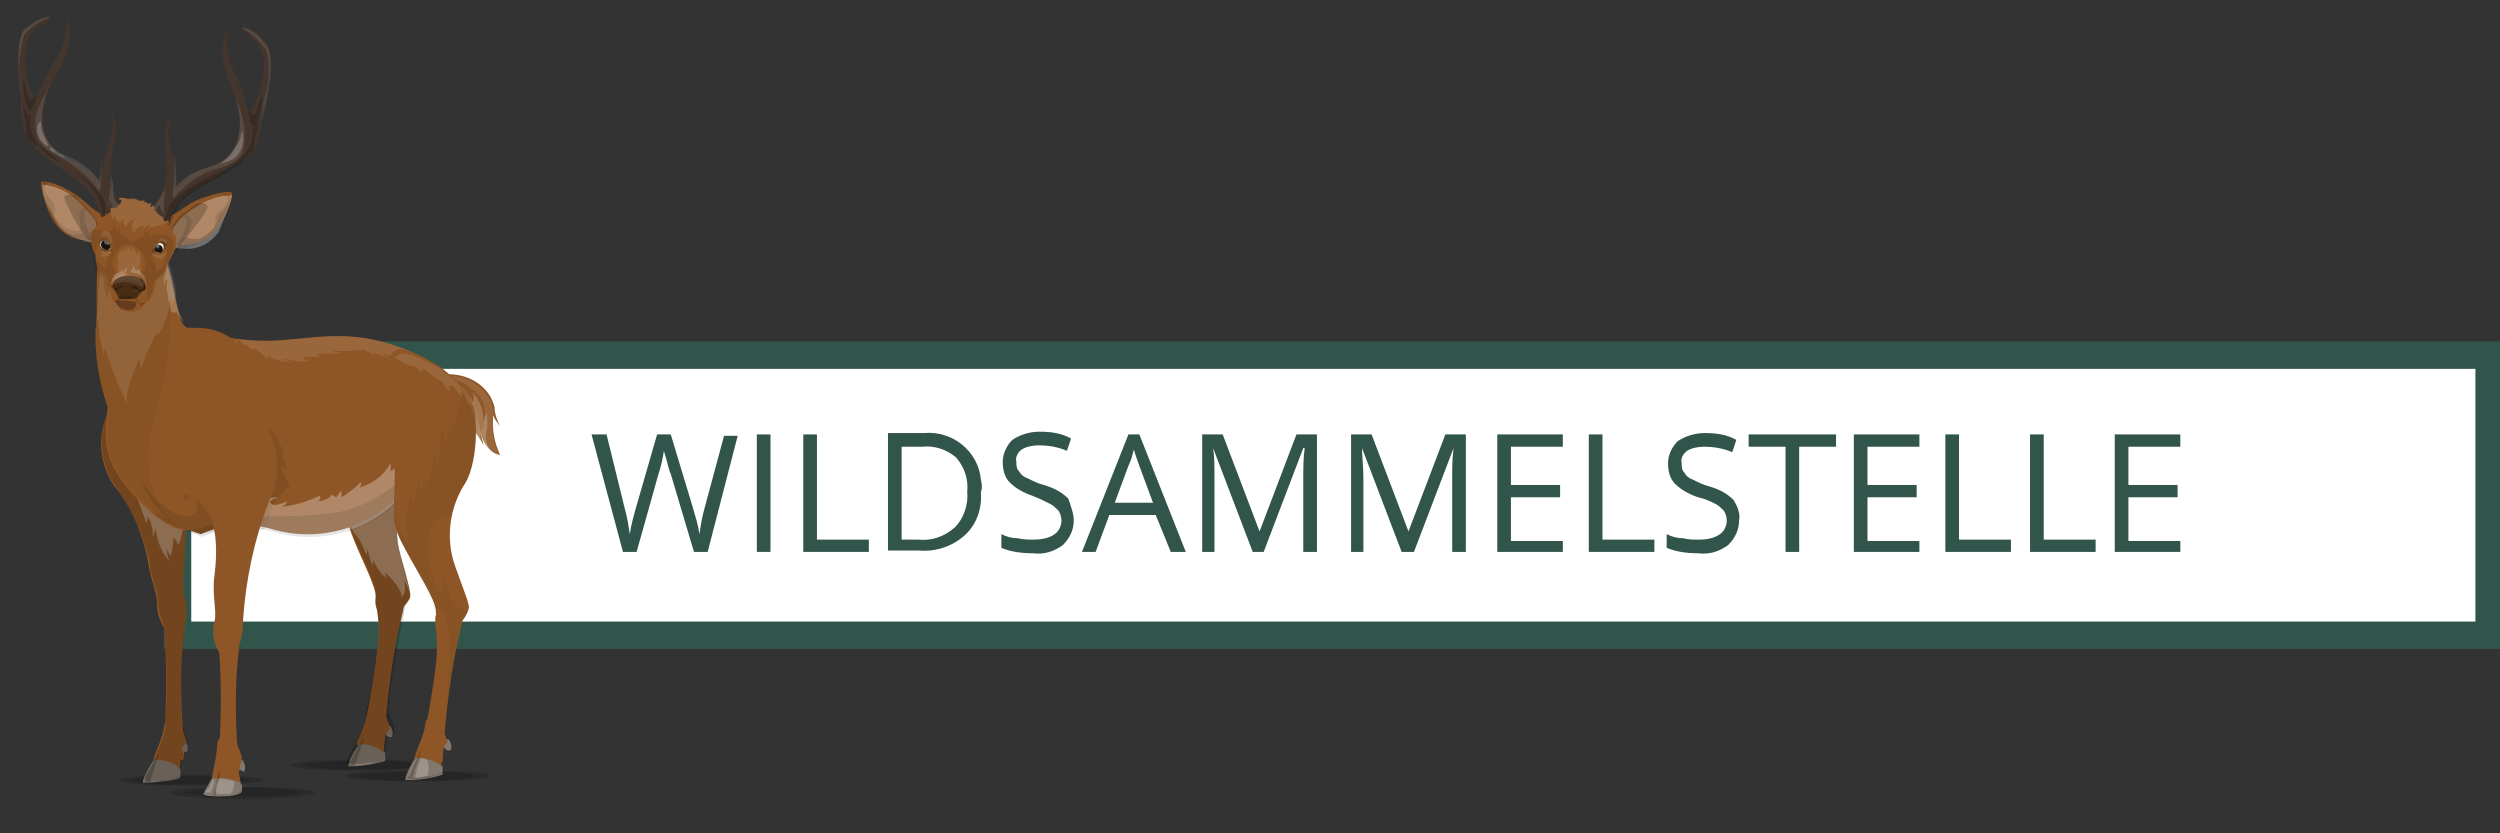 <?xml version="1.0" encoding="utf-8"?>
<!-- Generator: Adobe Illustrator 25.2.1, SVG Export Plug-In . SVG Version: 6.00 Build 0)  -->
<svg version="1.1" xmlns="http://www.w3.org/2000/svg" xmlns:xlink="http://www.w3.org/1999/xlink" x="0px" y="0px"
	 viewBox="0 0 183 61" style="enable-background:new 0 0 183 61;" xml:space="preserve">
<rect x="0" y="0" width="183" height="61" fill="#333333" stroke="none"/>
<style type="text/css">
	.st0{fill:#FFFFFF;stroke:#32554B;stroke-width:2;stroke-miterlimit:10;}
	.st1{fill:#32554B;}
	.st2{opacity:0.15;enable-background:new    ;}
	.st3{fill:#8E5626;}
	.st4{opacity:0.2;fill:#FFFFFF;enable-background:new    ;}
	.st5{opacity:0.1;fill:#FFFFFF;enable-background:new    ;}
	.st6{opacity:0.3;fill:#FFFFFF;enable-background:new    ;}
	.st7{fill:#83786E;}
	.st8{opacity:0.2;enable-background:new    ;}
	.st9{opacity:0.1;enable-background:new    ;}
	.st10{opacity:0.1;}
	.st11{fill:#FFFFFF;}
	.st12{opacity:5.000000e-02;enable-background:new    ;}
	.st13{opacity:0.2;}
	.st14{fill:#45362D;}
	.st15{opacity:0.3;enable-background:new    ;}
	.st16{opacity:0.5;fill:#FFFFFF;enable-background:new    ;}
	.st17{clip-path:url(#SVGID_2_);}
	.st18{fill:#17130E;}
	.st19{clip-path:url(#SVGID_4_);}
	.st20{opacity:0.5;}
</style>
<g id="Ebene_2">
	<rect x="13" y="26" class="st0" width="169.2" height="20.5"/>
	<path class="st1" d="M58.8,40.4v-8.6h1v7.7h3.8v0.9H58.8z"/>
	<path class="st1" d="M71.8,36c0.1,1.2-0.3,2.4-1.2,3.2c-0.9,0.8-2.1,1.2-3.3,1.1H65v-8.6h2.6c2.1-0.2,4,1.3,4.2,3.4
		C71.9,35.5,71.9,35.8,71.8,36L71.8,36z M70.8,36c0.1-0.9-0.2-1.8-0.8-2.5c-0.7-0.6-1.6-0.9-2.5-0.8H66v6.8h1.2
		c1,0.1,1.9-0.2,2.7-0.9C70.5,38,70.9,37,70.8,36L70.8,36z"/>
	<path class="st1" d="M78.6,38.1c0,0.7-0.3,1.3-0.8,1.8c-0.7,0.5-1.4,0.7-2.2,0.6c-0.8,0-1.6-0.1-2.3-0.4v-1
		c0.4,0.2,0.8,0.3,1.2,0.3c0.4,0.1,0.8,0.1,1.2,0.1c0.5,0,1.1-0.1,1.5-0.4c0.3-0.2,0.5-0.6,0.5-1c0-0.3-0.1-0.5-0.2-0.7
		c-0.2-0.2-0.4-0.4-0.6-0.5c-0.4-0.2-0.8-0.4-1.3-0.6c-0.6-0.2-1.2-0.5-1.7-1c-0.4-0.4-0.5-1-0.5-1.5c0-0.6,0.3-1.2,0.7-1.6
		c0.6-0.4,1.3-0.6,2-0.6c0.8,0,1.6,0.1,2.3,0.5L78.1,33c-0.7-0.3-1.4-0.4-2.1-0.4c-0.4,0-0.9,0.1-1.2,0.3c-0.3,0.2-0.5,0.6-0.4,0.9
		c0,0.3,0,0.5,0.2,0.7c0.1,0.2,0.3,0.4,0.6,0.5c0.4,0.2,0.8,0.4,1.2,0.5c0.7,0.2,1.3,0.5,1.8,1C78.4,37.1,78.6,37.6,78.6,38.1z"/>
</g>
<g id="Layer_1">
	<path class="st1" d="M51.8,40.4h-1l-1.7-5.7c-0.1-0.2-0.2-0.6-0.3-1s-0.2-0.6-0.2-0.7c-0.1,0.6-0.2,1.1-0.4,1.7l-1.6,5.7h-1
		l-2.3-8.6h1.1l1.3,5.3c0.2,0.7,0.3,1.3,0.4,2c0.1-0.7,0.3-1.4,0.5-2.1l1.5-5.2h1l1.6,5.3c0.2,0.7,0.4,1.3,0.5,2
		c0.1-0.7,0.2-1.3,0.4-2l1.4-5.2h1L51.8,40.4z"/>
	<path class="st1" d="M55.4,40.4v-8.6h1v8.6H55.4z"/>
	<path class="st1" d="M85.7,40.4l-1.1-2.7h-3.4l-1,2.7h-1l3.4-8.6h0.8l3.4,8.6H85.7z M84.4,36.8l-1-2.7c-0.1-0.3-0.3-0.8-0.4-1.2
		c-0.1,0.4-0.2,0.8-0.4,1.2l-1,2.7H84.4z"/>
	<path class="st1" d="M91.7,40.4l-2.9-7.6l0,0c0.1,0.6,0.1,1.3,0.1,2.2v5.4H88v-8.6h1.5l2.7,7.1l0,0l2.7-7.1h1.5v8.6h-1v-5.5
		c0-0.6,0-1.3,0.1-2.1h-0.1l-2.9,7.6H91.7z"/>
	<path class="st1" d="M102.6,40.4l-2.9-7.6l0,0c0,0.6,0.1,1.3,0.1,2.2v5.4h-0.9v-8.6h1.5l2.7,7.1l0,0l2.7-7.1h1.5v8.6h-1v-5.5
		c0-0.6,0-1.3,0.1-2.1l0,0l-2.9,7.6H102.6z"/>
	<path class="st1" d="M114.4,40.4h-4.8v-8.6h4.8v0.9h-3.8v2.8h3.6v0.9h-3.6v3.2h3.8V40.4z"/>
	<path class="st1" d="M116.3,40.4v-8.6h1v7.7h3.8v0.9H116.3z"/>
	<path class="st1" d="M127.3,38.1c0,0.7-0.3,1.3-0.8,1.8c-0.7,0.5-1.4,0.7-2.2,0.6c-0.8,0-1.6-0.1-2.3-0.4v-1
		c0.4,0.2,0.8,0.3,1.2,0.3c0.4,0.1,0.8,0.1,1.2,0.1c0.5,0,1.1-0.1,1.5-0.4c0.3-0.2,0.5-0.6,0.5-1c0-0.3-0.1-0.5-0.2-0.7
		c-0.2-0.2-0.4-0.4-0.6-0.5c-0.4-0.2-0.8-0.4-1.3-0.5c-0.6-0.2-1.2-0.5-1.7-1c-0.4-0.4-0.5-1-0.5-1.5c0-0.6,0.3-1.2,0.7-1.6
		c0.6-0.4,1.3-0.6,2-0.6c0.8,0,1.6,0.1,2.3,0.5l-0.3,0.9c-0.7-0.3-1.4-0.4-2.1-0.4c-0.4,0-0.9,0.1-1.2,0.3c-0.3,0.2-0.5,0.6-0.4,0.9
		c0,0.3,0,0.5,0.2,0.7c0.1,0.2,0.3,0.4,0.6,0.5c0.4,0.2,0.8,0.4,1.2,0.5c0.7,0.2,1.3,0.5,1.8,1C127.2,37.1,127.4,37.6,127.3,38.1z"
		/>
	<path class="st1" d="M131.7,40.4h-1v-7.7H128v-0.9h6.4v0.9h-2.7V40.4z"/>
	<path class="st1" d="M140.5,40.4h-4.8v-8.6h4.8v0.9h-3.8v2.8h3.6v0.9h-3.6v3.2h3.8V40.4z"/>
	<path class="st1" d="M142.4,40.4v-8.6h1v7.7h3.8v0.9H142.4z"/>
	<path class="st1" d="M148.6,40.4v-8.6h1v7.7h3.8v0.9H148.6z"/>
	<path class="st1" d="M159.6,40.4h-4.8v-8.6h4.8v0.9h-3.8v2.8h3.6v0.9h-3.6v3.2h3.8V40.4z"/>
	<g>
		<path class="st2" d="M25.3,56.8c0,0.3,2.4,0.4,5.3,0.4s5.3-0.2,5.3-0.4c0-0.3-2.4-0.4-5.3-0.4S25.3,56.5,25.3,56.8z"/>
		<path class="st2" d="M26,56.8c1.4,0.3,2.9,0.4,4.4,0.3c1.5,0.1,3,0,4.4-0.3c0-0.2-1.9-0.3-4.4-0.3S26,56.7,26,56.8z"/>
		<path class="st2" d="M21.3,56c0,0.3,2.4,0.4,5.3,0.4c3,0,5.3-0.2,5.3-0.4c0-0.3-2.4-0.4-5.3-0.4S21.3,55.7,21.3,56z"/>
		<path class="st2" d="M22.1,56c1.4,0.3,2.9,0.4,4.4,0.3c1.5,0.1,3,0,4.4-0.3c-1.4-0.3-2.9-0.4-4.4-0.3C25,55.7,23.5,55.7,22.1,56z"
			/>
		<path class="st2" d="M12.5,58c0,0.3,2.4,0.5,5.3,0.5s5.3-0.3,5.3-0.5s-2.4-0.4-5.3-0.4S12.5,57.8,12.5,58z"/>
		<path class="st2" d="M13.3,58c1.4,0.3,2.9,0.4,4.4,0.3c1.5,0.1,3,0,4.4-0.3c-1.4-0.3-2.9-0.4-4.4-0.3C16.2,57.7,14.7,57.8,13.3,58
			z"/>
		<path class="st2" d="M8.7,57.1c0,0.3,2.4,0.4,5.3,0.4s5.3-0.2,5.3-0.4S17,56.7,14,56.7S8.7,56.9,8.7,57.1z"/>
		<path class="st2" d="M9.4,57.1c1.4,0.3,2.9,0.4,4.4,0.3c1.5,0.1,3,0,4.4-0.3c0-0.2-1.9-0.3-4.4-0.3S9.4,57.1,9.4,57.1z"/>
		<path class="st3" d="M36.6,33.3c-0.4-0.9-0.6-1.8-0.5-2.9c0.1,0.3,0.3,0.5,0.5,0.8c-0.2-0.4-0.4-0.9-0.4-1.4
			c-0.4-1.6-2-2.5-3.6-2.4c-0.8,0.2-0.4,1.8,0.9,2.9c0.8,0.6,1.4,1.4,1.9,2.3l-0.2-0.8C35.2,31.9,35.7,33.2,36.6,33.3z"/>
		<path class="st4" d="M35.3,32.6l-0.2-0.8c0.2,0.4,0.5,0.9,0.9,1.2c-0.4-0.4-0.5-0.9-0.4-1.4c0.1-0.4,0.1-0.9,0-1.4
			c-0.1,0.2-0.1,0.4-0.2,0.6c0-0.8-0.3-1.5-0.8-2.1c0.1,0.3,0.1,0.5,0,0.8c-0.4-1.1-1.5-1.8-2.5-1.5c0,1,0.5,1.8,1.2,2.4
			C34,31,34.7,31.8,35.3,32.6z"/>
		<path class="st5" d="M36,30.5c0.1,0.3,0.3,0.5,0.5,0.8c-0.2-0.4-0.4-0.9-0.4-1.4c-0.4-1.6-2-2.5-3.6-2.4c-0.1,0-0.2,0.1-0.3,0.2
			c1.1-0.1,2.1,0.4,2.8,1.2c1,1.1,0.2,2.8,0.2,2.8c-0.1-0.6-0.4-1.3-0.8-1.8c0.1,0.4,0.2,0.7,0.2,1.1c-0.3-0.5-0.6-1-1.1-1.2
			c-0.4-0.2-0.8-0.4-1.1-0.5c0.3,0.4,0.6,0.9,1.1,1.2c0.8,0.6,1.4,1.4,1.9,2.3l-0.2-0.8c0,0,0.6,1.3,1.4,1.5
			C36.1,32.5,36,31.4,36,30.5z"/>
		<path class="st3" d="M27,26.5c2-0.8,3.4-0.3,4.6,1.1c1.1,1.3,0.1,5.3-1,6.9c-1.1,1.6-2,3.6-1.3,6.1c0.7,2.5,0.8,2.9,0.7,3.2
			C29.9,44,29.3,45,28.4,45c-0.7,0-1-0.4-0.9-1.2c0.1-0.8-1.1-2.9-1.8-4.8c-0.7-1.9-0.4-2.2-0.2-5.4C25.8,30.3,25.5,27,27,26.5z"/>
		<path class="st6" d="M27,26.5c-1.4,0.5-1.1,3.7-1.4,6.9c-0.3,3.2-0.5,3.5,0.2,5.4l0.1,0.2c0.4,0.4,0.7,1,0.9,1.6
			c0.1-0.1,0.1-0.4,0.1-0.4c0.1,0.4,0.2,0.9,0.4,1.2c0-0.2,0-0.4,0-0.4c0.3,0.5,0.5,1,1,1.3c-0.1-0.2-0.1-0.3-0.1-0.4
			c0,0,1.2,1.1,1.2,1.8c0.4-0.3,0.2-1.2,0.2-1.2c0.2,0.4,0.3,0.6,0.4,1c0-0.4-0.3-1.1-0.7-2.9c-0.7-2.5,0.4-4.6,1.3-6.1
			c1-1.6,2.1-5.6,1-6.9C30.4,26.2,29,25.7,27,26.5z"/>
		<path class="st3" d="M28.6,43.1c0.6,0,1.1,0.8,0.9,1.6c-0.8,3.2-1.2,6.7-1.4,10c0,0.4-1.8,0.3-1.7-0.3c0.2-0.5,0.9-4.2,1.2-6.7
			c0.4-2.5-0.3-3.2,0.1-3.9C28.1,43.1,28.4,43.1,28.6,43.1z"/>
		<path class="st7" d="M28.6,53.2c0.1,0.2,0.2,0.4,0.1,0.7c-0.1,0.1-0.4,0-0.5-0.2C28,53.6,28.5,52.9,28.6,53.2z"/>
		<path class="st3" d="M26.9,52.2c-0.1,0.6-0.4,1.2-0.6,1.8c-0.1,0.2-0.2,0.4-0.2,0.5c0.6,0.2,1.3,0.4,1.8,0.7
			c0.4,0.2,0-1.4,0.6-1.8c0.2-0.1-0.4-1-0.4-1.6C28.1,51.2,27,51,26.9,52.2z"/>
		<path class="st7" d="M28.2,55.1c0,0.2,0,0.4,0,0.6c-0.9,0.3-1.8,0.4-2.7,0.4c0.1-0.6,0.4-1.1,0.8-1.6
			C26.9,54.4,27.6,54.7,28.2,55.1z"/>
		<path class="st8" d="M25.5,56.1c1,0.1,1.8,0,2.7-0.4v-0.1c-0.1,0.1-0.4,0.1-1.1,0.3C26.1,56.1,26,56.1,26,56
			c0-0.1,0.6-1.7,0.6-1.9c0-0.3-0.5,1-0.8,1.4S25.7,56,25.5,56.1C25.5,56,25.5,56.1,25.5,56.1z"/>
		<path class="st8" d="M31.5,27.6c-1.1-1.3-2.5-1.8-4.6-1.1c-1.4,0.5-1.1,3.7-1.4,6.9c-0.3,3.2-0.5,3.5,0.2,5.4
			c0.7,1.9,1.9,4,1.8,4.8c-0.1,0.3,0,0.6,0.1,0.9c0.2,1.1,0.2,2.2,0,3.2c-0.2,1.2-0.4,2.7-0.7,4c-0.1,0.1-0.1,0.3-0.1,0.4v0.2
			c0,0.1,0,0.2,0,0.3c-0.2,0.4-0.4,1-0.5,1.4c-0.1,0.2-0.1,0.3-0.2,0.4c-0.4,0.4-0.6,1-0.8,1.5l0,0l0,0c0.2,0,0.4,0,0.6,0h0.1h0.4
			h0.1l0.7-0.1h0.3l0.4-0.1c0.1,0,0.2-0.1,0.3-0.1l0,0c0-0.2,0-0.4,0-0.6c0.1-0.2,0-0.8,0.2-1.2c0.1,0.1,0.3,0.1,0.4,0
			c0.1-0.2,0.1-0.4,0-0.5c0.2-0.1-0.3-0.8-0.4-1.4c0.3-2.5,0.7-4.8,1.2-7.2c0-0.2,0.1-0.4,0-0.4c0.2-0.2,0.3-0.4,0.4-0.6
			c0.1-0.3,0-0.6-0.7-3.2c-0.7-2.5,0.4-4.6,1.3-6.1C31.5,32.9,32.6,28.9,31.5,27.6z"/>
		<path class="st3" d="M11.8,29.1c1.5,1.3,1.7,3.5,1.8,5.8c0.2,5.2-0.4,7.5-0.1,8.8c0.2,0.7,0.2,1.5,0,2.2c-0.1,0.4-0.5,0.6-1,0.5
			c-0.2-0.1-0.4-0.2-0.4-0.3c-0.4-0.6-0.6-1.2-0.6-1.9c0-0.8-0.5-1.8-0.7-3.3c-0.4-1.9-1.2-3.9-2.5-5.4C5.8,31.6,9,26.7,11.8,29.1z"
			/>
		<path class="st6" d="M9.7,35c0,0.9,0.8,2.5,1,3.3c0.1-0.2,0.1-0.4,0.1-0.5c0.3,0.4,0.4,1,0.4,1.5c0.1-0.2,0.1-0.4,0.2-0.6
			c0.1,0.9,0.4,1.7,1,2.4c-0.1-0.3-0.2-0.6-0.2-0.9c0.1,0.2,0.2,0.4,0.3,0.5c0.1-0.4,0.2-0.9,0.2-1.3c0.2,0.1,0.3,0.3,0.3,0.5
			c0,0,0.5-0.4,0.4-2.5S9.7,32.9,9.7,35z"/>
		<path class="st3" d="M13.5,46c-0.3,2.5-0.3,5.1-0.1,7.6c0.1,0.7,0.1,1.4,0,2h-1.3c-0.1-1-0.1-1.9,0-2.8c0.1-2.3,0.1-4.6-0.1-6.9
			C11.7,44.7,13.6,45,13.5,46z"/>
		<path class="st7" d="M13.6,54.3c0.1,0.2,0.2,0.4,0.1,0.7c-0.1,0.1-0.4,0-0.5-0.2C13,54.7,13.6,54.1,13.6,54.3z"/>
		<path class="st3" d="M12,53.3c-0.1,0.6-0.4,1.3-0.6,1.8c-0.1,0.2-0.1,0.4-0.2,0.5c0.6,0.2,1.2,0.4,1.8,0.7c0.4,0.2,0-1.4,0.6-1.9
			c0.2-0.1-0.4-1.1-0.4-1.7C13.1,52.2,12.1,52.1,12,53.3z"/>
		<path class="st7" d="M13.2,56.3c0,0.2,0,0.4,0,0.6c0,0.2-1.8,0.4-2.7,0.4c-0.2,0,0.5-1.5,0.8-1.7C12,55.6,12.7,55.8,13.2,56.3z"/>
		<path class="st8" d="M10.5,57.3c1,0.1,2.7-0.2,2.7-0.4v-0.1c-0.4,0.2-0.7,0.3-1.1,0.3c-1.1,0.2-1.1,0.2-1.1,0.1s0.6-1.8,0.6-2
			c0-0.3-0.5,1-0.8,1.4S10.8,57.1,10.5,57.3C10.5,57.2,10.5,57.3,10.5,57.3z"/>
		<path class="st8" d="M13.7,54.4c0.2-0.1-0.4-1.1-0.4-1.7c-0.1-2.3,0-4.5,0.2-6.7l0,0v-0.1c0.2-0.7,0.2-1.5,0-2.2
			c-0.3-1.3,0.3-3.7,0.1-8.8c-0.1-2.4-0.3-4.6-1.8-5.8c-2.8-2.4-6,2.5-3.4,6.4c1.2,1.6,2,3.4,2.5,5.4c0.2,1.6,0.7,2.5,0.7,3.3
			c0,0.5,0.2,1.1,0.4,1.6v0.1c0.2,2.3,0.3,4.6,0.1,6.9c0,0.1,0,0.2,0,0.3v0.2c-0.1,0.6-0.4,1.3-0.6,1.8c-0.1,0.3-0.1,0.4-0.2,0.4
			c-0.4,0.4-0.6,1-0.8,1.6l0,0l0,0c0.2,0.1,0.4,0.1,0.6,0.1h0.1h0.4h0.2l0.4-0.1h0.1h0.2h0.1l0.3-0.1h0.1c0.2,0,0.2-0.1,0.2-0.1
			c0-0.2,0-0.4,0-0.6c0.1-0.2,0.1-0.4,0.1-0.7l0,0c0.1-0.2,0.1-0.4,0.1-0.6c0.1,0.1,0.3,0.1,0.3,0C13.8,54.9,13.8,54.7,13.7,54.4z"
			/>
		<path class="st3" d="M32.4,27c-2.3-1.5-4.9-2.4-7.6-2.4c-3.2,0-4.5,0.7-8.1,0.1s-7.1,1.2-6.6,6.8c0.5,5.6,1.8,6.7,4.6,7.6
			c1.6-0.7,3.3-0.9,5.1-0.4c3.9,1.2,8.2-0.3,10.5-3.7C33.9,30.4,33.9,28.1,32.4,27z"/>
		<path class="st9" d="M21,35.1c-0.2-0.3-0.4-0.6-0.4-1c0.2,0.1,0.3,0.3,0.4,0.4c-0.1-0.5-0.2-1-0.4-1.4l0.2,0.2
			c-0.2-0.6-0.4-1.1-0.8-1.6c-1.1-1.5-4.1,0.5-3.5,2.8c0.4,1.5-0.3,3.3-0.2,4.4c1-0.3,2-0.3,3-0.1c0.4-0.5,0.4-1.1,0.5-1.5
			c0.4-0.6,0.8-1.2,0.8-1.2c0,0.1,0,0.2-0.1,0.2c0.3-0.1,0.4-0.4,0.4-0.7c0.1,0.1,0.2,0.2,0.3,0.3c0-0.3-0.1-0.5-0.2-0.8
			C20.8,35.1,20.9,35.1,21,35.1z"/>
		<g class="st10">
			<path class="st11" d="M32.4,27c-2.3-1.5-4.9-2.4-7.6-2.4c-1,0-1.8,0.1-2.8,0.2c-0.1,0-0.1,0-0.2,0c-1.5,0.2-3,0.2-4.5,0l0.3,0.2
				l0.3,0.3l0.1-0.1c0.1,0.1,0.2,0.2,0.3,0.3c0.2,0.1,0.3,0.2,0.4,0.3c-0.2-0.2-0.2-0.3-0.1-0.3c0.1,0,0.2,0.1,0.3,0.2l0.3,0.2
				l0.4,0.4c0-0.1,0-0.1,0-0.2v-0.1l0,0l0.1,0.1l0.2,0.1c0.1,0,0.2,0.1,0.3,0.1c0.4,0.2,0.9,0.2,1.3,0.2c-0.3,0-0.5-0.1-0.8-0.2
				c0,0,0,0,0.1,0l0,0c0.2,0,0.4,0,0.7,0.1c0.4,0.1,0.9,0.1,1.3-0.1c-0.3,0.1-0.6,0-0.6-0.1c0-0.1,0.2-0.1,0.4-0.1s0.5,0,0.8,0
				c0-0.1-0.1-0.1-0.2-0.2c0,0,0.3,0,0.6,0c0.4,0,0.9,0,1.3-0.1c-0.3,0-0.5,0-0.8-0.1c0.2,0,0.9,0,1.5,0c0.2,0,0.4,0,0.5,0.1
				c0.1,0,0.1,0,0.1,0.1c0,0-0.1-0.1-0.4-0.2c-0.3-0.1-0.1-0.1,0-0.1h0.2c0.1,0,0.1,0,0.2,0.1c0,0,0.1-0.1,0-0.1
				c0.1,0,0.2,0,0.4,0.1c0.3,0.1,0.4,0.2,0.6,0.3v-0.2l0.4,0.2c0.3,0.1,0.6,0.2,1,0.3c-0.3-0.1-0.5-0.2-0.8-0.4
				c0-0.1,0.7,0.2,0.9,0.4c0.2,0.1,0.4,0.2,0.5,0.3c0.2,0.1,0.4,0.2,0.6,0.2c-0.2-0.1-0.4-0.2-0.5-0.3c0.2,0.1,0.4,0.2,0.6,0.3
				s0.3,0.2,0.4,0.3c0.1,0.1,0.2,0.2,0.2,0.2s0-0.1-0.1-0.3c0.1,0.1,0.1,0.1,0.2,0.2c0.1,0.1,0.2,0.1,0.3,0.2
				c0.1,0.1,0.2,0.1,0.3,0.2c-0.1-0.1-0.3-0.3-0.3-0.3l0.1,0.1l0.3,0.2c0.1,0.1,0.3,0.2,0.4,0.3c0.2,0.1,0.4,0.3,0.5,0.4
				c-0.2-0.2-0.4-0.3-0.4-0.4c0-0.1-0.1-0.1-0.2-0.2l0.5,0.1l0.3,0.2c0.1,0.1,0.3,0.2,0.4,0.3l0.2,0.3c0.1,0.1,0.2,0.2,0.3,0.3v-0.1
				v-0.1v-0.1l0.1,0.1l0.1,0.1l0.1,0.1l0.3,0.4C33.4,27.9,33,27.3,32.4,27z"/>
			<path class="st11" d="M16.6,24.8L16.6,24.8c0.4,0.2,0.7,0.4,1.1,0.5c-0.4-0.2-0.4-0.4-0.4-0.4L16.6,24.8L16.6,24.8z"/>
		</g>
		<path class="st6" d="M32.1,32.5c-1,0.3-1.8,0.7-2.6,1.3c0.1-0.2,0.2-0.4,0.3-0.7c-0.3,0.5-0.7,1.1-1.2,1.4c0-0.2,0-0.6,0-0.6
			c-0.5,0.9-1.3,1.5-2.3,1.8c0.1-0.1,0.2-0.3,0.1-0.4c-0.4,0.4-0.9,0.8-1.4,1.1c0-0.2,0-0.4,0-0.5l-0.4,0.5l-0.3-0.2
			c0,0-0.2,0.4-1,0.5c0.1-0.1,0.2-0.3,0.1-0.4c-0.9,0.4-1.8,0.7-2.8,0.8c0.2-0.1,0.4-0.2,0.4-0.4c0,0-0.8,0.4-1.1,0.2
			c-0.4-0.2,0.3-0.5,0.4-0.4c0.1-0.2-0.8-0.1-1.4,0.4s-1.7,0.7-2.2,1.8c1.1-0.2,2.1-0.1,3.1,0.2c3.9,1.2,8.2-0.3,10.5-3.7
			C31,34.3,31.6,33.4,32.1,32.5z"/>
		<path class="st9" d="M32.6,27.2c1.3,3.8-3.3,9.9-8.6,10.4c-3.9,0.4-9.3,0.3-13-1.5c0.8,1.9,1.9,2.5,3.8,3.2
			c1.6-0.7,3.3-0.9,5.1-0.4c3.9,1.2,8.2-0.3,10.6-3.7C33.7,30.6,33.9,28.4,32.6,27.2z"/>
		<path class="st3" d="M14.4,24c1.3,0,2.5,0.5,3.3,1.5c0.4,0.6,1,3.4,1.7,4.8c0.7,1.4,0.3,5.3-2.7,7.4c-3,2-4.4,1.1-6.6-1.1
			C8,34.3,7.3,33,8,29.2C8.5,26.1,11.3,23.8,14.4,24z"/>
		<path class="st9" d="M16.1,38.8c0.1-1.4-1-2.5-2.3-2.6h-0.1c-0.4,0-0.4,0.5,0,0.4c-0.1-0.1,0.1-0.3,0.3-0.2
			c0.4,0.1,0.5,0.5,0.4,0.9c0,0.1-0.1,0.3-0.2,0.3c-0.6,0.6-2.6-0.3-3.9-2.5c0.4,1.1,1.1,2,1.8,2.8c0.1,0.2-0.4-0.2-1-0.5
			c0.6,0.7,1.5,1.1,2.4,1.3c0.4,0.2,0.8,0.4,1.2,0.4C15.2,39,15.7,38.9,16.1,38.8z"/>
		<path class="st3" d="M19.2,30.7c1.2,1.8,1.5,4.1,0.5,6c-1.1,2.8-1.7,5.7-1.9,8.6c0,0.8-0.1,1.5-0.4,2.2c-0.2,0.4-0.7,0.5-1.1,0.4
			c-0.2-0.1-0.3-0.2-0.4-0.4c-0.3-0.6-0.4-1.4-0.2-2c0.2-0.8-0.2-1.8,0-3.4c0.2-1.6,0.4-4.8-1.7-5.7S17.1,27.8,19.2,30.7z"/>
		<path class="st3" d="M17.5,47.4c-0.3,2.5-0.3,5.1-0.1,7.5c0.2,0.7,0.2,1.4,0,2h-1.3c-0.1-1-0.1-1.9,0-2.9c0.1-2.3,0.1-4.6-0.1-6.9
			C15.7,46,17.6,46.3,17.5,47.4z"/>
		<path class="st7" d="M17.8,55.7c0.1,0.2,0.2,0.4,0.1,0.7c0,0.2-0.2,0-0.4-0.1C17.1,56.2,17.6,55.4,17.8,55.7z"/>
		<path class="st3" d="M17.3,54.3c0.1,0.4,0.4,0.9,0.4,1.2c0,0.4-0.1,0.3-0.2,0.8c-0.1,0.5,0.3,1.1,0,1.1s-2-0.2-2-0.4
			c0-0.2,0.4-1.7,0.4-2.6C16.1,53.5,17.2,53.9,17.3,54.3z"/>
		<path class="st7" d="M15.5,57c0.7-0.1,1.5,0,2.1,0.3c0.2,0.2,0.1,0.4,0.1,0.6c0,0.2-0.4,0.4-1.7,0.4c-0.9,0-1.1-0.1-1.1-0.2
			S15.4,57.2,15.5,57z"/>
		<path class="st4" d="M16.2,57c0.3,0,0.6,0.1,0.9,0.2c0.1,0.1,0,0.9-0.3,0.9s-0.9,0.1-1-0.1S15.8,57,16.2,57z"/>
		<path class="st4" d="M15.7,57c-0.1,0-0.3,0.4-0.4,0.7C15,57.9,15,58,15.1,58c0.2,0,0.3,0.1,0.4-0.2C15.6,57.6,15.7,57,15.7,57z"/>
		<path class="st8" d="M16,58.3c1.2,0,1.7-0.3,1.7-0.4l0,0c-0.6,0.4-1.2,0.4-1.9,0.4c-0.2,0,0.4-1.6,0.3-1.8
			c-0.1-0.3-0.4,1.5-0.5,1.8c0,0.1-0.4,0.1-0.5,0C15,58.2,15.2,58.3,16,58.3z"/>
		<path class="st3" d="M29.6,25.6c1.7,0.5,3.2,1.6,4.4,2.8c1.2,1.3,1,5.3,0.1,6.9c-1.2,1.8-1.5,4.1-0.8,6.1c0.9,2.5,1.1,2.9,1,3.2
			c-0.1,0.3-0.5,1.3-1.4,1.3c-0.7,0-1-0.4-1-1.2c0-0.8-1.4-2.9-2.4-4.8c-1-1.9-0.6-2.2-0.6-5.4s-1-5-0.9-6.4
			C28.1,26.7,28.6,25.3,29.6,25.6z"/>
		<g class="st10">
			<path class="st11" d="M32.9,28.2L32.9,28.2V28V28.2h0.2l0.1,0.1l0.3,0.4l0.3,0.4c0-0.1,0-0.3,0-0.4l0.1,0.1
				c0.1,0.1,0.1,0.2,0.2,0.4c0.1,0.2,0.2,0.4,0.3,0.4l0.1,0.2v0.1v0.1c0,0.1,0.1,0.2,0.2,0.4c-0.1-0.2-0.1-0.3-0.1-0.4v-0.1v-0.1
				v-0.1c0-0.1,0-0.1,0-0.2l0.2,0.3v0.1v0.1c0,0.1,0,0.1,0.1,0.2c0,0.1,0.1,0.2,0.1,0.2c0,0.1,0,0.2,0,0.3c0.1,0.7,0.1,1.2,0.2,1.6
				c0-0.2,0-0.3,0-0.4v-0.3c0-0.1,0-0.1,0-0.2c0.1,0.2,0.1,0.3,0.1,0.4s0,0.4,0,0.5c0,0.3-0.1,0.5-0.2,0.8c0.1-0.1,0.1-0.1,0.2-0.2
				c0,0.1,0,0.1-0.1,0.2l-0.4,0.4c-0.1,0.4-0.2,0.9-0.2,1.3c0.1-0.3,0.1-0.4,0.2-0.6c0.1-0.2,0-0.2,0-0.2c0,0.1,0,0.3-0.1,0.4v0.1
				c0.5-1.8,0.5-4.7-0.5-5.8c-1.2-1.3-2.7-2.3-4.4-2.8c-0.4-0.1-0.7,0-0.9,0.3l0.2,0.1c0.2,0.1,0.4,0.2,0.5,0.3
				c0.2,0.1,0.4,0.2,0.6,0.2c-0.2-0.1-0.4-0.2-0.5-0.3c0.2,0.1,0.4,0.2,0.6,0.3c0.2,0.1,0.3,0.2,0.4,0.3c0.1,0.1,0.2,0.2,0.2,0.2
				s0-0.1-0.1-0.3c0.1,0.1,0.1,0.1,0.2,0.2C30.8,27,30.9,27,31,27c0.1,0.1,0.2,0.1,0.3,0.2C31.1,27.1,31,27,31,27l0.1,0.1l0.3,0.2
				c0.1,0.1,0.3,0.2,0.4,0.3c0.2,0.1,0.4,0.3,0.5,0.4c-0.2-0.2-0.4-0.3-0.4-0.4c0-0.1-0.1-0.1-0.2-0.2v0.1l0.3,0.2
				c0.1,0.1,0.3,0.2,0.4,0.3l0.2,0.3c0.1,0.1,0.2,0.2,0.3,0.3L32.9,28.2z"/>
			<path class="st11" d="M28.6,26C28.6,26,28.7,26,28.6,26L28.6,26z"/>
		</g>
		<path class="st3" d="M32.9,44.1c0.6,0,1.1,0.8,0.9,1.6c-0.8,3.2-1.2,6.6-1.4,10c0,0.4-1.8,0.3-1.7-0.3c0.2-0.5,0.9-4.2,1.2-6.7
			s-0.3-3.2,0.1-3.9C32.4,44,32.6,44.1,32.9,44.1z"/>
		<path class="st7" d="M32.9,54.2c0.1,0.2,0.2,0.4,0.1,0.7c-0.1,0.1-0.4,0-0.5-0.2C32.3,54.5,32.7,53.9,32.9,54.2z"/>
		<path class="st3" d="M31.1,53.2c-0.1,0.6-0.4,1.2-0.6,1.8c-0.1,0.2-0.1,0.4-0.2,0.5c0.6,0.2,1.2,0.4,1.8,0.7
			c0.4,0.2,0-1.3,0.6-1.8c0.2-0.1-0.4-1-0.4-1.6C32.3,52.2,31.2,52,31.1,53.2z"/>
		<path class="st7" d="M32.4,56.1c0,0.2,0,0.4,0,0.6c-0.9,0.3-1.8,0.4-2.7,0.4c-0.2,0,0.5-1.4,0.7-1.6
			C31.1,55.4,31.8,55.7,32.4,56.1z"/>
		<path class="st4" d="M30.9,55.5c0.2,0,0.3,0.1,0.4,0.2c0.1,0.4,0.1,0.7,0,1.1c-0.3,0.1-0.6,0.2-0.9,0.1
			C30.4,56.7,30.7,55.5,30.9,55.5z"/>
		<path class="st8" d="M29.7,57c1,0.1,1.8-0.1,2.7-0.4v-0.1c-0.4,0.2-0.7,0.3-1.1,0.3c-1.1,0.2-1.1,0.2-1.1,0.1
			c0-0.1,0.6-1.7,0.6-1.9c0-0.3-0.4,0.9-0.6,1.3S30.1,56.8,29.7,57L29.7,57z"/>
		<path class="st12" d="M33.1,43.9c-0.4-0.8-0.7-2.5-0.7-1.3s-0.1,1.2-0.7-0.3c-0.6-1.5-0.6-3.6,0.4-4.4c0.3-0.3,0.6-0.3,0.9-0.1
			c0.2-0.9,0.6-1.8,1.1-2.5c0.9-1.6,1.1-5.6-0.1-6.9c-0.2-0.2-0.4-0.4-0.5-0.5c0.6,1.8-0.5,3.5-0.9,4.5c-0.1-0.8-0.3-1-0.3-1
			c0,0.9-0.1,1.7-0.3,2.5c0-0.3-0.1-0.6-0.2-0.9c-0.1,0.9-0.3,1.8-0.6,2.6V35c-0.1,0.4-0.2,0.8-0.4,1.1c0-0.4-0.1-0.7-0.2-1.1
			c0,0.7-0.2,1.4-0.4,2.1c-0.1-0.4-0.1-0.9-0.1-0.9c-0.4,1.1-0.5,2.4-0.2,3.6c-0.6-0.7-1-1.7-1.1-2.5c0,0.9,0.3,1.8,0.7,2.5
			c0.2,0.4,0.4,0.7,0.5,1.1l0,0c0,0.1,0.1,0.1,0.1,0.2l0.1,0.1c0,0.1,0.1,0.1,0.1,0.2l0.1,0.1l0.1,0.2v0.1c0.1,0.1,0.2,0.3,0.2,0.4
			c0.4,0.7,0.8,1.5,1.1,2.4c0.4-0.3,0.8,0.3,1,1.2c0.3,1.3-0.1,5.5-0.1,5.5c0.4-2.6,0.9-5.1,1.1-5.5c0-0.1,0.1-0.3,0.1-0.4
			c0.2-0.3,0.4-0.5,0.4-0.8l0,0C33.9,44.8,33.4,44.6,33.1,43.9z"/>
		<path class="st3" d="M14.4,24.2c-1-0.2-1.1-0.3-1.5-2s-0.5-3.2-1.7-4.7s-3.5-0.8-3.9,0.8S7.2,23.1,7,24.1
			c-0.1,2.3,0.4,4.5,1.2,6.6c1.1,2.2,1.8,3.3,1.8,4.1c0.7-0.5,1.1-1.2,1.4-2l0.3,0.5c0.1-0.4,0.2-0.8,0.2-1.2
			c0.3,0.2,0.4,0.3,0.7,0.4c0,0-0.2-0.4,0.3-1.3c0.5-0.7,0.9-1.6,1.1-2.5c0.2,0.3,0.3,0.6,0.2,1c0,0,0.8-0.5,0.4-2
			c0.2,0.2,0.4,0.4,0.5,0.6c0,0,0.4-2.7-0.7-3.8c0.2,0,0.4,0,0.5,0C14.8,24.3,14.6,24.2,14.4,24.2z"/>
		<path class="st12" d="M11.3,30.4c1.2-3.7,1.5-7.5,0.9-11.4c-0.2-0.5-0.5-1.1-0.9-1.6c-1.1-1.4-3.6-0.8-3.9,0.8s-0.3,4.9-0.4,5.9
			c-0.1,2,0.3,4.1,1,6c-0.4,3.2,0.3,4.4,2.3,6.4c1.2,1.2,2.1,2,3.2,2.3C10.6,37.1,10.5,33.3,11.3,30.4z"/>
		<g class="st13">
			<path class="st11" d="M11.9,18.4L11.9,18.4C11.9,18.3,11.9,18.4,11.9,18.4L11.9,18.4z"/>
			<path class="st11" d="M12.9,22.8c0,0,0,0.1,0.2,0.3c0.1,0.2,0.2,0.3,0.3,0.4l0.1,0.1C13.1,23,13,22.5,12.9,22
				c-0.2-1.3-0.5-2.5-1-3.7v0.1c0,0.2,0,0.3-0.1,0.4l0.1-0.1c0,0.2,0,0.3-0.1,0.4c0.1,0,0.1-0.1,0.2-0.1c0,0.2,0,0.4,0,0.5
				c0-0.1,0-0.2,0-0.3c0,0.3,0,0.6-0.1,0.9c0.1-0.2,0.1-0.3,0.2-0.3s0,0.2-0.1,0.3h0.1c0,0,0,0.1-0.1,0.2c0,0.2,0,0.4,0,0.6
				c0.1-0.3,0.1-0.4,0.2-0.4s0,0.1,0,0.3c0,0.3,0,0.5,0.1,0.8c0-0.1,0-0.2,0-0.3v-0.1v0.1c0,0.1,0,0.1,0,0.2c0,0.2,0,0.4,0,0.6
				c0.1-0.1,0.1-0.2,0.1-0.3v0.1c0,0.1,0,0.1,0,0.2c0,0.1,0.1,0.4,0.1,0.7C12.8,23,12.9,22.8,12.9,22.8z"/>
		</g>
		<path class="st8" d="M12.9,21.7L12.9,21.7C12.9,21.7,12.9,21.7,12.9,21.7L12.9,21.7z"/>
		<path class="st5" d="M11.4,17.4c-1.1-1.4-3.7-0.8-3.9,0.8C7.2,19.8,7.2,22.8,7,24l0,0c0-0.3,0.1-0.4,0.2-0.7c0,1,0.2,1.9,0.4,2.8
			c0-0.2,0-0.4,0.1-0.6c0.4,1.4,1,2.8,1.6,4.1c-0.2-1.1,0.9-3.3,0.9-3.3l0.1,0.8c0.3-1,0.7-1.9,1.2-2.8c0,0,0.1,0.2-0.1,0.5
			c0.6-0.9,1-1.9,1.1-3c0.1,0.3,0.1,0.4,0,0.7c0.2-0.4,0.3-0.7,0.4-1.1C12.7,20,12.2,18.6,11.4,17.4z"/>
		<path class="st3" d="M12.2,18.7c0.5-0.1,0.7-0.8,1.2-0.8c1,0.1,1.9-0.4,2.5-1.2c0.5-0.7,1-1.6,1.1-2.5c0-0.4-1.8,0.1-2.7,0.5
			c-1,0.5-1.4,1.1-2.3,1.2C11.1,16,11.4,18.9,12.2,18.7z"/>
		<path class="st6" d="M17,14.3L17,14.3c-1.1,0-2,0.4-2.9,1c-0.4,0.3-0.9,0.6-1.2,1.1c-0.3,0.3-0.4,0.6-0.1,1
			c0.1,0.4-0.3,0.8,0.5,0.8c0.1,0,0.1,0,0.2,0c1,0.1,1.9-0.4,2.5-1.2C16.4,16,16.8,15.1,17,14.3z"/>
		<path class="st9" d="M15.8,16.8c0.5-0.7,1-1.6,1.1-2.5c0-0.2-0.4-0.2-0.8-0.1c0.4,0,0.8,0.2,0.5,0.7c-0.3,0.5-0.7,0.6-0.8,0.9
			c-0.1,0.3,0,0.6-0.1,0.8c-0.4,0.5-0.9,0.9-1.5,0.9c-0.8,0-0.3-0.6-0.2-1.1c0.1-0.5-0.4-0.9-0.8-0.4c0,0,0.2-0.2,0.3-0.1
			c0.5,0-0.1,2.1-1.7,3c0.1,0.1,0.2,0.1,0.4,0.1c0.5-0.1,0.7-0.8,1.2-0.8C14.3,18,15.2,17.6,15.8,16.8z"/>
		<path class="st9" d="M16.9,14.2c-0.7,0-1.5,0.2-2.1,0.5c0.9-0.4,2.1-0.7,2.1-0.4c-0.1,0.5-0.4,1-0.7,1.3c-0.3,0.2-0.2,0.5-0.4,0.8
			c-0.1,0.3-0.4,0.5-0.6,0.7c-0.2,0.1-0.3,0.3-0.6,0.4c-0.4,0-0.7,0-1.1-0.1c-0.1,0-0.3,0.1-0.4,0.4s-0.4,0.4-0.5,0.7
			c0.3-0.2,0.5-0.5,0.8-0.6c1,0.1,1.9-0.4,2.5-1.2C16.4,16,16.8,15.1,16.9,14.2C17,14.3,16.9,14.3,16.9,14.2z"/>
		<path class="st8" d="M12.7,17.2c0.1,0.4-0.3,0.8,0.4,0.8c1.1-1.2,2.2-2.7,2.1-2.9c-0.1-0.2-0.4-0.3-0.7-0.2
			c-0.2,0.1-0.4,0.2-0.5,0.3c-0.4,0.3-0.9,0.6-1.2,1.1C12.6,16.5,12.5,16.9,12.7,17.2z"/>
		<path class="st3" d="M7.3,18.5c-0.5-0.2-0.6-0.8-1.1-0.9c-1.1-0.1-1.9-0.7-2.4-1.6c-0.4-0.8-0.7-1.7-0.8-2.6
			c0.1-0.4,1.8,0.3,2.6,0.9c0.9,0.6,1.3,1.3,2.1,1.4S8,18.6,7.3,18.5z"/>
		<path class="st6" d="M3.1,13.5C3.1,13.4,3.1,13.4,3.1,13.5c1.1,0.1,2,0.6,2.7,1.3c0.4,0.4,0.8,0.8,1.1,1.2c0.2,0.3,0.2,0.7,0,1
			c-0.2,0.4,0.2,0.8-0.6,0.7c-0.1,0-0.1-0.1-0.2-0.1c-0.8-0.2-1.7-0.7-2.1-1.6C3.5,15.2,3.1,14.4,3.1,13.5z"/>
		<path class="st9" d="M3.9,16c-0.4-0.8-0.7-1.7-0.8-2.6c0-0.2,0.4-0.2,0.8,0c-0.4,0-0.8,0.1-0.6,0.6c0.2,0.5,0.6,0.7,0.7,1
			c0.1,0.3,0,0.6,0,0.8c0.3,0.5,0.8,1,1.4,1.1c0.8,0.1,0.4-0.6,0.4-1.1s0.4-0.8,0.8-0.3l-0.2-0.2c-0.5,0-0.2,2.1,1.3,3.2
			c-0.1,0.1-0.2,0.1-0.4,0.1c-0.5-0.2-0.6-0.8-1.1-0.9C5.2,17.5,4.4,16.9,3.9,16z"/>
		<path class="st9" d="M3.1,13.4c0.7,0.1,1.4,0.4,2,0.8c-0.8-0.4-2-1-2-0.5c0.1,0.5,0.3,1,0.5,1.4c0.3,0.2,0.2,0.5,0.3,0.8
			c0.1,0.3,0.3,0.5,0.5,0.8c0.2,0.1,0.3,0.4,0.6,0.4c0.4,0.1,0.7,0.1,1.1,0c0.1,0,0.3,0.2,0.4,0.4s0.3,0.4,0.4,0.8
			c-0.3-0.3-0.4-0.6-0.7-0.7c-1.1-0.2-1.9-0.7-2.4-1.6C3.5,15.2,3.2,14.4,3.1,13.4L3.1,13.4z"/>
		<path class="st8" d="M7,16.9c-0.2,0.4,0.2,0.8-0.5,0.7c-1.1-1.3-1.8-3-1.8-3.2c0.1-0.2,0.4-0.2,0.7-0.1c0.2,0.1,0.3,0.3,0.4,0.4
			c0.4,0.4,0.8,0.8,1.1,1.2C7.2,16.2,7.2,16.6,7,16.9z"/>
		<path class="st14" d="M18.9,2.6c-0.4-0.3-0.7-0.5-1.1-0.6c-0.1,0,0,0.2,0.2,0.4c0.5,0.5,1.1,0.9,1.3,1.8c0.1,1.3-0.2,2.7-0.9,3.9
			C18,8.4,18,7.1,17.3,5.6c-0.5-0.9-0.7-1.9-0.7-3c0.1-0.7,0.1-0.8,0-0.5c-0.3,1.1-0.7,1.8,0.4,4.4c1.1,2.6,0.6,5.1-1.7,5.7
			s-2.5,1.9-2.5,1.3c0-1.1-0.1-2-0.4-3.1c-0.3-1.2,0.3-1.8,0.1-1.8c-0.5,0.6-0.4,1.4-0.3,3.5c0.2,2.1-1.2,2.8-1.1,3.5
			c0,0.4,1.2,1,1.3,0.7c0.2-0.8,0.6-1.5,1.2-2c1-0.9,2-1.1,3.9-2.4s1.3-2.1,1.8-4.2s0.7-3.9,0.2-4.6C19.3,3.1,19.2,2.9,18.9,2.6z"/>
		<path class="st5" d="M11.7,15.1c0.1,0.3,0.3,0.8,0.3,0.4c0-0.7,0-1.3,0.2-1.9c-0.4,1-1.1,1.5-1,2c0,0.2,0.1,0.3,0.3,0.4
			C11.4,15.3,11.6,14.9,11.7,15.1z"/>
		<path class="st5" d="M17.2,7c0.8,2.4,0.3,4.6-1.8,5.2c-2.3,0.6-2.5,1.9-2.5,1.3c0-0.8,0-1.6-0.2-2.3c0.3,1.9-0.4,3.9,0.2,3.1
			c0.9-1,1.9-1.7,3.2-2c1.2-0.4,1.7-0.8,1.8-1.8C18,9.4,17.8,8.4,17.2,7z"/>
		<path class="st4" d="M17.8,10.2c0,0.7-0.4,1.4-1.1,1.6c-1.1,0.4-0.2,0,0-0.3c0.4-0.4,0.7-0.9,0.9-1.4C17.7,9.5,17.8,9.4,17.8,10.2
			z"/>
		<path class="st5" d="M18.9,2.6c-0.4-0.3-0.7-0.5-1.1-0.6c0,0,0,0,0,0.1c0.7,0.4,1.2,0.9,1.7,1.6c0.3,1.2,0.2,2.5-0.2,3.7
			C19.2,8.2,19.1,9,19,9.7c0.1-0.5,0.2-1.1,0.4-1.8C19.9,5.8,20,4,19.5,3.3C19.3,3.1,19.2,2.9,18.9,2.6z"/>
		<path class="st8" d="M19.2,7.3c0.1-0.9-0.3,0.6-0.5,1c-0.1,0.2-0.3,0-0.4-0.1c-0.1,0-0.2-0.1-0.2-0.3c0.2,0.7,0.2,1.2,0.4,1.4
			C18.8,9.5,19,8.1,19.2,7.3z"/>
		<path class="st8" d="M18.5,11c0.1-0.4,0.2-0.7,0.2-1.1c0.1-0.4,0.3-0.9,0.3-1.3c0-0.3,0,0.1-0.1,0.4c-0.2,0.4-0.4,0.6-0.4,0.4
			c-0.1-0.2,0.2,0.7-0.3,1.5c-0.5,0.8-1.4,1.4-2.4,1.8c-1.1,0.5-2.9,1.5-3.4,2.4c-0.5,0.9,0.1,1.1-0.6,0.8c-0.7-0.4,0.3,0.3,0.4,0.3
			c0.2,0-0.4,0.2-1-0.4c0.2,0.4,1.2,0.9,1.3,0.6c0.2-0.8,0.6-1.5,1.2-2c1-0.9,2-1.1,3.9-2.4C17.8,11.6,18.2,11.4,18.5,11z"/>
		<path class="st14" d="M2.4,1.7c0.4-0.3,0.8-0.4,1.2-0.5c0.1,0,0,0.2-0.2,0.4C2.9,1.9,2.2,2.2,2,3.1C1.7,4.4,1.8,5.8,2.4,7
			C2.7,7.5,3,6.1,3.8,4.8c0.6-0.9,1-1.9,1.1-2.9c0-0.7,0-0.8,0.1-0.5C5.1,2.5,5.4,3.2,4,5.7s-1.2,5,1,5.9c2.2,0.9,2.4,2.3,2.4,1.6
			c0.1-1.1,0.4-2,0.7-3C8.5,8.9,8,8.3,8.2,8.4c0.4,0.7,0.3,1.4-0.1,3.5c-0.4,2.1,0.9,3,0.7,3.7c-0.1,0.4-1.3,0.8-1.4,0.5
			c-0.1-0.8-0.4-1.6-1-2.2c-0.9-1-1.9-1.4-3.5-2.8S1.7,8.8,1.5,6.7S1.3,2.7,1.8,2.2C2,2,2.3,1.8,2.4,1.7z"/>
		<path class="st5" d="M8.7,15.5L8.7,15.5c0-0.1,0-0.2,0-0.2l0,0v-0.1v-0.1v-0.1l0,0c0,0,0-0.1-0.1-0.1l-0.1-0.1l0,0l-0.1-0.1l0,0
			l-0.1-0.5v-0.1v-0.1V14v-0.1v-0.1v-0.1v-0.1v-0.1c-0.1-0.4-0.2-0.6-0.2-1c0,0.4,0,0.7,0,1.1v0.1C8,14.2,8,14.6,7.8,15.1
			C7.7,15.1,8,15,8,14.7s0.3,0.5,0.3,1.1c0.1,0,0.2-0.1,0.2-0.1C8.5,15.7,8.6,15.6,8.7,15.5L8.7,15.5L8.7,15.5L8.7,15.5z"/>
		<path class="st5" d="M3.7,6.1c-1.1,2.3-0.8,4.6,1.2,5.3c2.2,0.9,2.4,2.3,2.4,1.6c0.1-0.8,0.2-1.5,0.4-2.3
			c-0.5,1.9-0.1,3.9-0.6,3.1c-0.8-1.1-1.8-1.8-2.9-2.4c-1.1-0.6-1.5-1-1.6-2.1C2.5,8.2,3,7.5,3.7,6.1z"/>
		<path class="st4" d="M2.7,9.5c0,0.4,0.3,0.9,0.6,1.1c0.4,0.3,0.2-0.1,0-0.5C3.1,9.8,3,9.4,3,9C3,8.8,2.7,9,2.7,9.5z"/>
		<path class="st4" d="M3.7,10.8c-0.1,0,0,0.3,0.4,0.4c0.3,0.2,0.5,0.3,0.8,0.4c-0.3-0.2-0.4-0.3-0.7-0.4
			C3.9,10.9,3.8,10.8,3.7,10.8z"/>
		<path class="st5" d="M2.4,1.7c0.4-0.3,0.8-0.4,1.2-0.5c0,0,0,0,0,0.1C2.9,1.5,2.3,2,1.8,2.5C1.4,3.8,1.3,5,1.5,6.2
			c0.1,0.9,0,1.7,0.1,2.4c0-0.5,0-1.1-0.1-1.9C1.2,4.5,1.3,2.7,1.8,2.1C2,2,2.3,1.8,2.4,1.7z"/>
		<path class="st8" d="M1.7,6.1c0-0.9,0.2,0.6,0.4,1.1c0.2,0.2,0.3,0.1,0.4-0.1c0.1,0,0.2-0.1,0.3-0.3C2.5,7.5,2.4,8.1,2.2,8.1
			S1.7,7.1,1.7,6.1z"/>
		<path class="st8" d="M2,10.1C1.9,9.7,1.9,9.4,1.9,9c-0.1-0.4-0.2-1-0.2-1.4c0-0.3,0,0.1,0.1,0.4C2,8.4,2.1,8.6,2.3,8.4
			C2.4,8.2,2,9.1,2.4,9.9c0.4,0.9,1.2,1.7,2.1,2c1.1,0.7,2.7,1.8,3.1,2.7c0.4,0.9-0.2,1.1,0.5,0.9c0.7-0.2-0.3,0.2-0.4,0.2
			s0.4,0.2,1.1-0.4c-0.2,0.4-1.3,0.7-1.3,0.4c-0.1-0.8-0.4-1.6-1-2.2c-0.9-1-1.9-1.4-3.5-2.8C2.5,10.7,2.3,10.4,2,10.1z"/>
		<path class="st3" d="M12.2,16.6c0.2-0.1,0.2-0.4,0.1-0.5c-0.1,0.1-0.2,0.1-0.3,0.1C12,16.1,12,16,11.9,16l0.1-0.1h-0.1
			c-0.1-0.1-0.3-0.2-0.4-0.3c0,0,0,0,0-0.1h-0.1l-0.1-0.1c0-0.1,0-0.1,0.1-0.1c-0.1,0-0.1,0-0.1,0c0-0.1,0-0.2-0.1-0.3
			c0,0.1-0.1,0.2-0.2,0.1c0-0.1,0.1-0.1,0.1-0.2c-0.1,0-0.3,0-0.4,0c0.1-0.1,0.1-0.1,0.1-0.1c-0.1,0-0.2,0-0.3,0
			c0,0,0.1-0.1,0.1-0.2c-0.1,0.1-0.2,0.1-0.3,0.1c-0.2,0-0.4-0.2-0.6-0.2c0.2,0.1,0.1,0.1,0.1,0.1c-0.2-0.1-0.3-0.1-0.4-0.1
			c0.2,0,0.2,0.1,0.2,0.1l-0.5-0.1c-0.4-0.1-0.4,0.1-0.4,0.1s0.2,0,0.2,0.1S8.7,15.1,8.6,15c0,0.1,0,0.1,0,0.2H8.3l0,0
			c0,0.1-0.2,0-0.2,0c0,0.1,0,0.2,0,0.3l-0.3,0.2l-0.1-0.1c0,0.1,0,0.1,0,0.2l-0.2,0.1c-0.1,0-0.1-0.1-0.1-0.1v0.1
			c-0.1-0.1-0.2-0.2-0.4-0.2c0.1,0.1,0.2,0.3,0.2,0.4c0,0,0,0.1,0.1,0.1v0.1c-0.2,0.4-0.7,0.4-0.6,1.1c0,0.4,0,0.8,0.2,1.1
			c0.2,0.4,0,0.3,0.2,1C7.3,20,7.9,20,7.9,20.5c0,0.4,0.1,0.9,0.3,1.3c0,0.3,0.4,0.4,0.4,0.4c0,0.1,0.1,0.2,0.3,0.4
			c0.2,0.2,0.4,0.2,0.6,0.2c0.2,0.1,0.4,0,0.6-0.1c0.3-0.2,0.4-0.2,0.4-0.4c0.1-0.1,0.4-0.2,0.5-0.4c0.2-0.4,0.4-0.8,0.4-1.2
			c0-0.5,0.6-0.4,0.8-1.1c0.2-0.6,0.2-0.5,0.4-0.9c0.2-0.4,0.3-0.7,0.3-1.1C12.9,17,12.4,16.9,12.2,16.6z"/>
		<path class="st5" d="M11.6,16.5c0.6-0.1,0.7-0.3,0.7-0.4c-0.1,0.1-0.2,0.1-0.3,0.1C12,16.1,12,16,11.9,16l0.1-0.1h-0.1
			c-0.1-0.1-0.3-0.2-0.4-0.3c0,0,0,0,0-0.1h-0.1l-0.1-0.1c0-0.1,0-0.1,0.1-0.1c-0.1,0-0.1,0-0.1,0c0-0.1,0-0.2-0.1-0.3
			c0,0.1-0.1,0.2-0.2,0.1c0-0.1,0.1-0.1,0.1-0.2c-0.1,0-0.3,0-0.4,0c0.1-0.1,0.1-0.1,0.1-0.1c-0.1,0-0.2,0-0.3,0
			c0,0,0.1-0.1,0.1-0.2c-0.1,0.1-0.2,0.1-0.3,0.1c-0.2,0-0.4-0.2-0.6-0.2c0.2,0.1,0.1,0.1,0.1,0.1c-0.2-0.1-0.3-0.1-0.4-0.1
			c0.2,0,0.2,0.1,0.2,0.1l-0.5-0.1c-0.4-0.1-0.4,0.1-0.4,0.1s0.2,0,0.2,0.1S8.7,15.1,8.6,15c0,0.1,0,0.1,0,0.2H8.4l0,0
			c-0.1,0.1-0.3,0-0.3,0c0,0.1,0,0.2,0,0.3l0,0c0,0.3,0.1,0.4,0.2,0.7c0,0-0.1-0.3,0.1-0.4c0,0.3,0.2,0.4,0.4,0.5c0,0,0-0.2,0.3-0.2
			C9,16.3,9,16.5,9.3,16.6c-0.1-0.3,0.3-0.4,0.6-0.6c-0.4,0.4-0.2,0.9-0.1,1.1c0.1-0.4,0.7-0.6,0.7-0.6c0,0.2,0,0.4,0,0.4
			c0.1-0.3,0.3-0.4,0.5-0.5c-0.1,0.1-0.1,0.2-0.1,0.4C10.8,16.7,10.8,16.7,11.6,16.5z"/>
		<path class="st15" d="M9.9,22.1c0.1,0,0.1,0.2,0,0.4c0-0.1,0-0.1,0-0.2c0,0.2-0.1,0.4-0.3,0.4c0-0.1,0-0.1,0-0.2
			c0,0.1-0.1,0.2-0.2,0.3c0-0.1-0.1-0.1-0.1-0.2v0.1c-0.2,0-0.3-0.1-0.4-0.2c0,0.1,0,0.1,0,0.2c-0.1-0.1-0.2-0.2-0.3-0.4v0.1
			c-0.1-0.1-0.1-0.2-0.1-0.4C9.1,22,9.5,22,9.9,22.1z"/>
		<path class="st8" d="M10.3,22.4c0.2-0.1,0.3-0.2,0.4-0.3c-0.3,0.1-0.4,0.2-0.5,0c-0.2-0.2-0.2-0.4-0.8-0.4c-0.6,0-0.7,0-0.8,0.2
			c-0.1,0.2-0.2,0.2-0.4,0c0.1,0.1,0.2,0.2,0.4,0.3v0.1c0-0.1,0.1-0.4,0.3-0.4c0.4-0.1,0.8-0.1,1.1,0.1
			C10.1,22.1,10.3,22.3,10.3,22.4C10.3,22.5,10.3,22.4,10.3,22.4z"/>
		<path class="st5" d="M10.2,20.2c-0.1-0.2,0.2-0.4,0.2-0.7l-0.3,0.3c0.1-0.2,0.2-0.4,0.2-0.6c0-0.3,0-0.6-0.2-0.9
			c0,0.2,0,0.3-0.1,0.4c0-0.3-0.1-0.4-0.3-0.6c0,0.2-0.2,0.3-0.2,0.3c0-0.1,0-0.3,0.1-0.4c-0.2,0.1-0.4,0.3-0.4,0.4
			c0-0.2,0-0.4,0.1-0.5c-0.2,0.2-0.3,0.4-0.4,0.7c0-0.2,0-0.3,0-0.4c-0.2,0.3-0.3,0.5-0.3,0.8c0,0.2,0.1,0.4,0.1,0.6l-0.2-0.3
			c0,0.2,0.2,0.5,0.1,0.7c-0.1,0.2-0.2,0.4-0.1,0.5c0.1,0.3,0.5-0.1,0.8-0.1s0.7,0.4,0.8,0.2C10.3,20.6,10.3,20.4,10.2,20.2z"/>
		<path class="st4" d="M10.5,20.1L10.5,20.1c-0.2-0.1-0.3-0.3-0.3-0.4c-0.1,0-0.1,0.1-0.2,0.1c-0.2-0.1-0.2-0.3-0.2-0.4
			c-0.1,0.1-0.1,0.4,0,0.4c-0.1,0-0.1-0.1-0.2-0.1c0,0-0.1,0.2,0.2,0.3H10c0.4,0.2,0.6,0.4,0.7,0.9C10.8,21.4,10.7,20.3,10.5,20.1z"
			/>
		<path class="st4" d="M9.3,19.6c0,0.1-0.1,0.3-0.2,0.4c0.1,0,0.2,0,0.2,0s0,0.1-0.3,0.2c-0.3,0.1-0.5,0.2-0.7,0.4
			c-0.1,0.2-0.2,0.3-0.2,0.4c0,0,0-0.1,0.1-0.5S8.5,20,8.6,20c0.1,0,0.4-0.2,0.4-0.3c0,0.1,0,0.2,0,0.3c0,0,0.2-0.3,0.2-0.4
			c0.1,0.1,0.1,0.2,0.1,0.3C9.2,19.8,9.2,19.7,9.3,19.6z"/>
		<path class="st9" d="M11.7,17.2c-0.4,0.1-0.4,0-0.5-0.2c0,0.2-0.1,0.4-0.2,0.4c0-0.1-0.1-0.3-0.2-0.4l-0.2-0.1
			c0,0.2,0,0.3-0.1,0.4c-0.1,0.1-0.2,0.2-0.4,0.2c-0.2,0-0.4,0.1-0.5,0.2c-0.2-0.1-0.3-0.2-0.4-0.3c-0.2-0.1-0.4-0.2-0.4-0.3
			s-0.1-0.3,0-0.4c-0.1,0.1-0.2,0.1-0.3,0.2l0,0c0-0.2,0-0.3,0-0.4c-0.4,0.3-0.4,0.7-1,0.4c-0.4-0.2-0.8-0.1-1,0.3
			c0,0.1,0,0.1,0,0.2c0,0.4,0,0.8,0.2,1.1c0.2,0.4,0,0.3,0.2,1c0.2,0.7,0.7,0.6,0.7,1.1c0,0.4,0.1,0.9,0.3,1.3l0,0
			c0-0.7,0.2-1.3,0.5-1.9c0.1-0.4-0.4-0.4-0.1-1.2c0.2-0.5,0.6-0.9,1.2-0.9c0.5,0.1,1,0.5,1.1,1.1c0.2,1-0.3,0.9-0.2,1.2
			c0.4,0.6,0.4,1.3,0.4,1.9l0,0c0.2-0.4,0.4-0.8,0.4-1.2c0-0.5,0.6-0.4,0.8-1.1c0.2-0.6,0.2-0.5,0.4-0.9c0.2-0.4,0.3-0.7,0.3-1.1
			v-0.1C12.4,17.2,12.1,17.1,11.7,17.2z M7.8,19.4c0,0.4-0.5,0-0.7-0.4c-0.1-0.3-0.1-0.6,0-1c0.1-0.2,1.1,0.3,1.1,0.4
			C8.1,18.6,7.8,19,7.8,19.4z M12.1,19.3c-0.2,0.4-0.8,0.8-0.7,0.4c0.1-0.4-0.4-0.8-0.3-1s1.1-0.5,1.1-0.4
			C12.2,18.6,12.2,19,12.1,19.3z"/>
		<path class="st8" d="M12.2,17.9c-0.1,0-0.2-0.3-0.4-0.3c-0.3,0-0.5,0.4-0.7,0.8c0.1,0,0.3,0,0.4,0c0.2,0.1,0.4,0,0.5-0.2v-0.1
			C12.1,18.1,12.2,18,12.2,17.9z"/>
		<path class="st16" d="M12,18.1c0-0.2-0.1-0.3-0.3-0.3c-0.2,0-0.4,0.4-0.4,0.5c0,0.1,0.3,0.2,0.4,0.2C11.8,18.6,12,18.3,12,18.1z"
			/>
		<path class="st11" d="M11.9,17.9c0.1,0.1,0,0.4-0.1,0.4c-0.1,0.1-0.3,0.1-0.4-0.1c0-0.1,0.2-0.4,0.3-0.4
			C11.8,17.8,11.9,17.9,11.9,17.9z"/>
		<path class="st5" d="M12.2,17.8c-0.2-0.1-0.4-0.2-0.4-0.1c-0.1,0.1-0.4,0.4-0.5,0.5c-0.1,0-0.1-0.2,0.1-0.4c0,0.1,0,0.1,0,0.2
			c0.1-0.3,0.3-0.5,0.5-0.7c-0.1,0.1-0.1,0.2-0.1,0.2c0.2-0.1,0.3,0,0.4,0.1C12.2,17.6,12.2,17.8,12.2,17.8z"/>
		<g>
			<g>
				<g>
					<defs>
						<path id="SVGID_1_" d="M12,18.1c0-0.2-0.1-0.3-0.3-0.3c-0.2,0-0.4,0.4-0.4,0.5c0,0.1,0.3,0.2,0.4,0.2
							C11.8,18.6,12,18.3,12,18.1z"/>
					</defs>
					<clipPath id="SVGID_2_">
						<use xlink:href="#SVGID_1_"  style="overflow:visible;"/>
					</clipPath>
					<g class="st17">
						<path class="st18" d="M11.6,18.6c0.2,0,0.4-0.2,0.3-0.4c0-0.2-0.2-0.3-0.3-0.3c-0.2,0-0.4,0.2-0.3,0.4
							C11.3,18.4,11.5,18.5,11.6,18.6z"/>
						<path class="st6" d="M11.5,18.2c0.1,0,0.2-0.1,0.2-0.2c0-0.1-0.1-0.2-0.2-0.2c-0.1,0-0.2,0-0.2,0.2
							C11.4,18,11.4,18.1,11.5,18.2L11.5,18.2L11.5,18.2z"/>
						<path class="st6" d="M11.5,18.1C11.6,18.1,11.6,18,11.5,18.1L11.5,18.1c0.1-0.2,0-0.2,0-0.2C11.5,17.9,11.5,17.9,11.5,18.1
							L11.5,18.1C11.5,18,11.5,18.1,11.5,18.1L11.5,18.1z"/>
					</g>
				</g>
			</g>
		</g>
		<path class="st5" d="M11.3,18.6c0.2,0,0.5,0.2,0.8-0.1c0.3-0.3,0,0.3-0.3,0.3l0.2,0.1c-0.2,0.1-0.3,0.1-0.4,0
			C11.2,18.8,11,18.6,11.3,18.6z"/>
		<path class="st8" d="M7.2,17.7c0.1,0,0.2-0.2,0.4-0.2S8,18,8.2,18.4c-0.1,0-0.2-0.1-0.4,0s-0.4-0.1-0.5-0.3c0,0,0,0,0-0.1
			C7.3,17.9,7.3,17.8,7.2,17.7z"/>
		<path class="st5" d="M8,18.4c-0.2,0-0.6,0.1-0.7-0.2c-0.1-0.3,0,0.3,0.3,0.4l-0.3,0.1c0.1,0.1,0.3,0.1,0.4,0.1
			C8.1,18.6,8.3,18.4,8,18.4z"/>
		<path class="st16" d="M7.3,17.9c0-0.2,0.1-0.3,0.3-0.3c0,0,0,0,0.1,0c0.2,0,0.4,0.4,0.4,0.6c0,0.1-0.3,0.1-0.4,0.1
			C7.4,18.2,7.3,18,7.3,17.9z"/>
		<path class="st11" d="M7.5,17.7c-0.1,0.1,0,0.4,0.1,0.4c0.1,0.1,0.3,0.1,0.4,0C8,18,7.9,17.8,7.8,17.7S7.5,17.7,7.5,17.7z"/>
		<path class="st5" d="M7.3,17.4c0.2-0.1,0.4-0.1,0.5-0.1c0.1,0.1,0.3,0.4,0.4,0.6c0,0,0.1-0.2,0-0.5c0,0.1,0,0.1,0,0.2
			c0-0.3-0.2-0.6-0.4-0.8C7.9,16.9,7.9,17,7.9,17c-0.1-0.1-0.3-0.1-0.4,0C7.3,17.3,7.3,17.5,7.3,17.4z"/>
		<g>
			<g>
				<g>
					<defs>
						<path id="SVGID_3_" d="M7.3,17.9c0-0.2,0.1-0.3,0.3-0.3c0,0,0,0,0.1,0c0.2,0,0.4,0.4,0.4,0.6c0,0.1-0.3,0.1-0.4,0.1
							C7.4,18.2,7.3,18,7.3,17.9z"/>
					</defs>
					<clipPath id="SVGID_4_">
						<use xlink:href="#SVGID_3_"  style="overflow:visible;"/>
					</clipPath>
					<g class="st19">
						<path class="st18" d="M7.8,18.3c-0.2,0-0.4-0.2-0.4-0.4c0-0.2,0.2-0.4,0.4-0.4c0.2,0,0.4,0.2,0.4,0.4l0,0
							C8.1,18.1,8,18.3,7.8,18.3z"/>
						<path class="st6" d="M7.8,17.9c-0.1,0-0.2-0.1-0.2-0.2l0,0c0-0.1,0.1-0.2,0.2-0.2l0,0c0.1,0,0.2,0.1,0.2,0.2l0,0
							C8,17.9,8,17.9,7.8,17.9z"/>
						<path class="st6" d="M7.9,17.9C7.8,17.9,7.8,17.8,7.9,17.9c-0.1-0.2,0-0.2,0-0.2l0,0C8,17.7,8,17.8,7.9,17.9L7.9,17.9
							C8,17.9,8,17.9,7.9,17.9C7.9,17.9,7.9,17.9,7.9,17.9z"/>
					</g>
				</g>
			</g>
		</g>
		<g class="st20">
			<path d="M9.4,21.9c-0.2,0-0.4,0-0.5,0c-0.2,0-0.3-0.2-0.4-0.5c-0.1-0.4-0.4-0.2-0.2-0.7c0.2-0.5,0.9-0.5,1.2-0.5s1,0.1,1.1,0.6
				c0.2,0.5-0.1,0.4-0.3,0.6c-0.2,0.3-0.3,0.5-0.4,0.4C9.7,21.9,9.5,21.9,9.4,21.9z"/>
		</g>
		<path class="st15" d="M10.6,20.8C10.6,20.8,10.6,20.7,10.6,20.8c-0.1,0.1,0,0.3-0.2,0.4c-0.2,0.1-0.2,0-0.4-0.2
			c-0.3-0.2-0.4,0.1-0.2,0.2c0,0,0-0.1,0.1-0.1c0.1,0.1,0.2,0.2,0.3,0.3c0,0.2,0,0.3-0.1,0.4c0.1-0.1,0.2-0.3,0.2-0.4
			C10.5,21.2,10.8,21.4,10.6,20.8z"/>
		<path class="st15" d="M8.2,20.7C8.2,20.7,8.2,20.6,8.2,20.7c0,0.1,0,0.3,0.1,0.4c0.1,0.1,0.2,0,0.4-0.1C9,20.8,9,21.1,8.9,21.1
			c0,0,0-0.1-0.1-0.1c-0.1,0.1-0.2,0.2-0.3,0.3c0,0.2,0,0.3,0.1,0.4c-0.1-0.1-0.1-0.3-0.2-0.4C8.3,21,8,21.2,8.2,20.7z"/>
		<path class="st5" d="M10.1,21.8c0-0.3,0.1-0.4,0-0.4c-0.1-0.1-0.2,0-0.3-0.1c-0.1-0.1-0.1-0.1,0-0.1c0.1,0,0,0.1,0.1,0.1
			s0.1-0.1,0.2,0c0.1,0.1,0.2,0.2,0.1,0.3C10.1,21.6,10.1,22,10.1,21.8z"/>
		<path class="st5" d="M10.5,20.7c-0.3-0.4-0.6-0.5-1.1-0.5C9,20,8.6,20.2,8.3,20.5c0,0.2,0,0.3,0.1,0.3s0.4-0.2,1-0.1
			c0.6,0.1,0.9,0.3,1,0.3S10.5,20.8,10.5,20.7z"/>
		<path class="st5" d="M8.7,21.7c0.1-0.2,0-0.4,0.1-0.4c0.1-0.1,0.2,0,0.3-0.1c0.1-0.1,0.1-0.1,0.1-0.1s0,0.1-0.1,0.1
			c-0.1,0-0.1-0.1-0.2,0c-0.1,0.1-0.2,0.2-0.2,0.3C8.7,21.5,8.6,21.8,8.7,21.7z"/>
	</g>
</g>
</svg>
